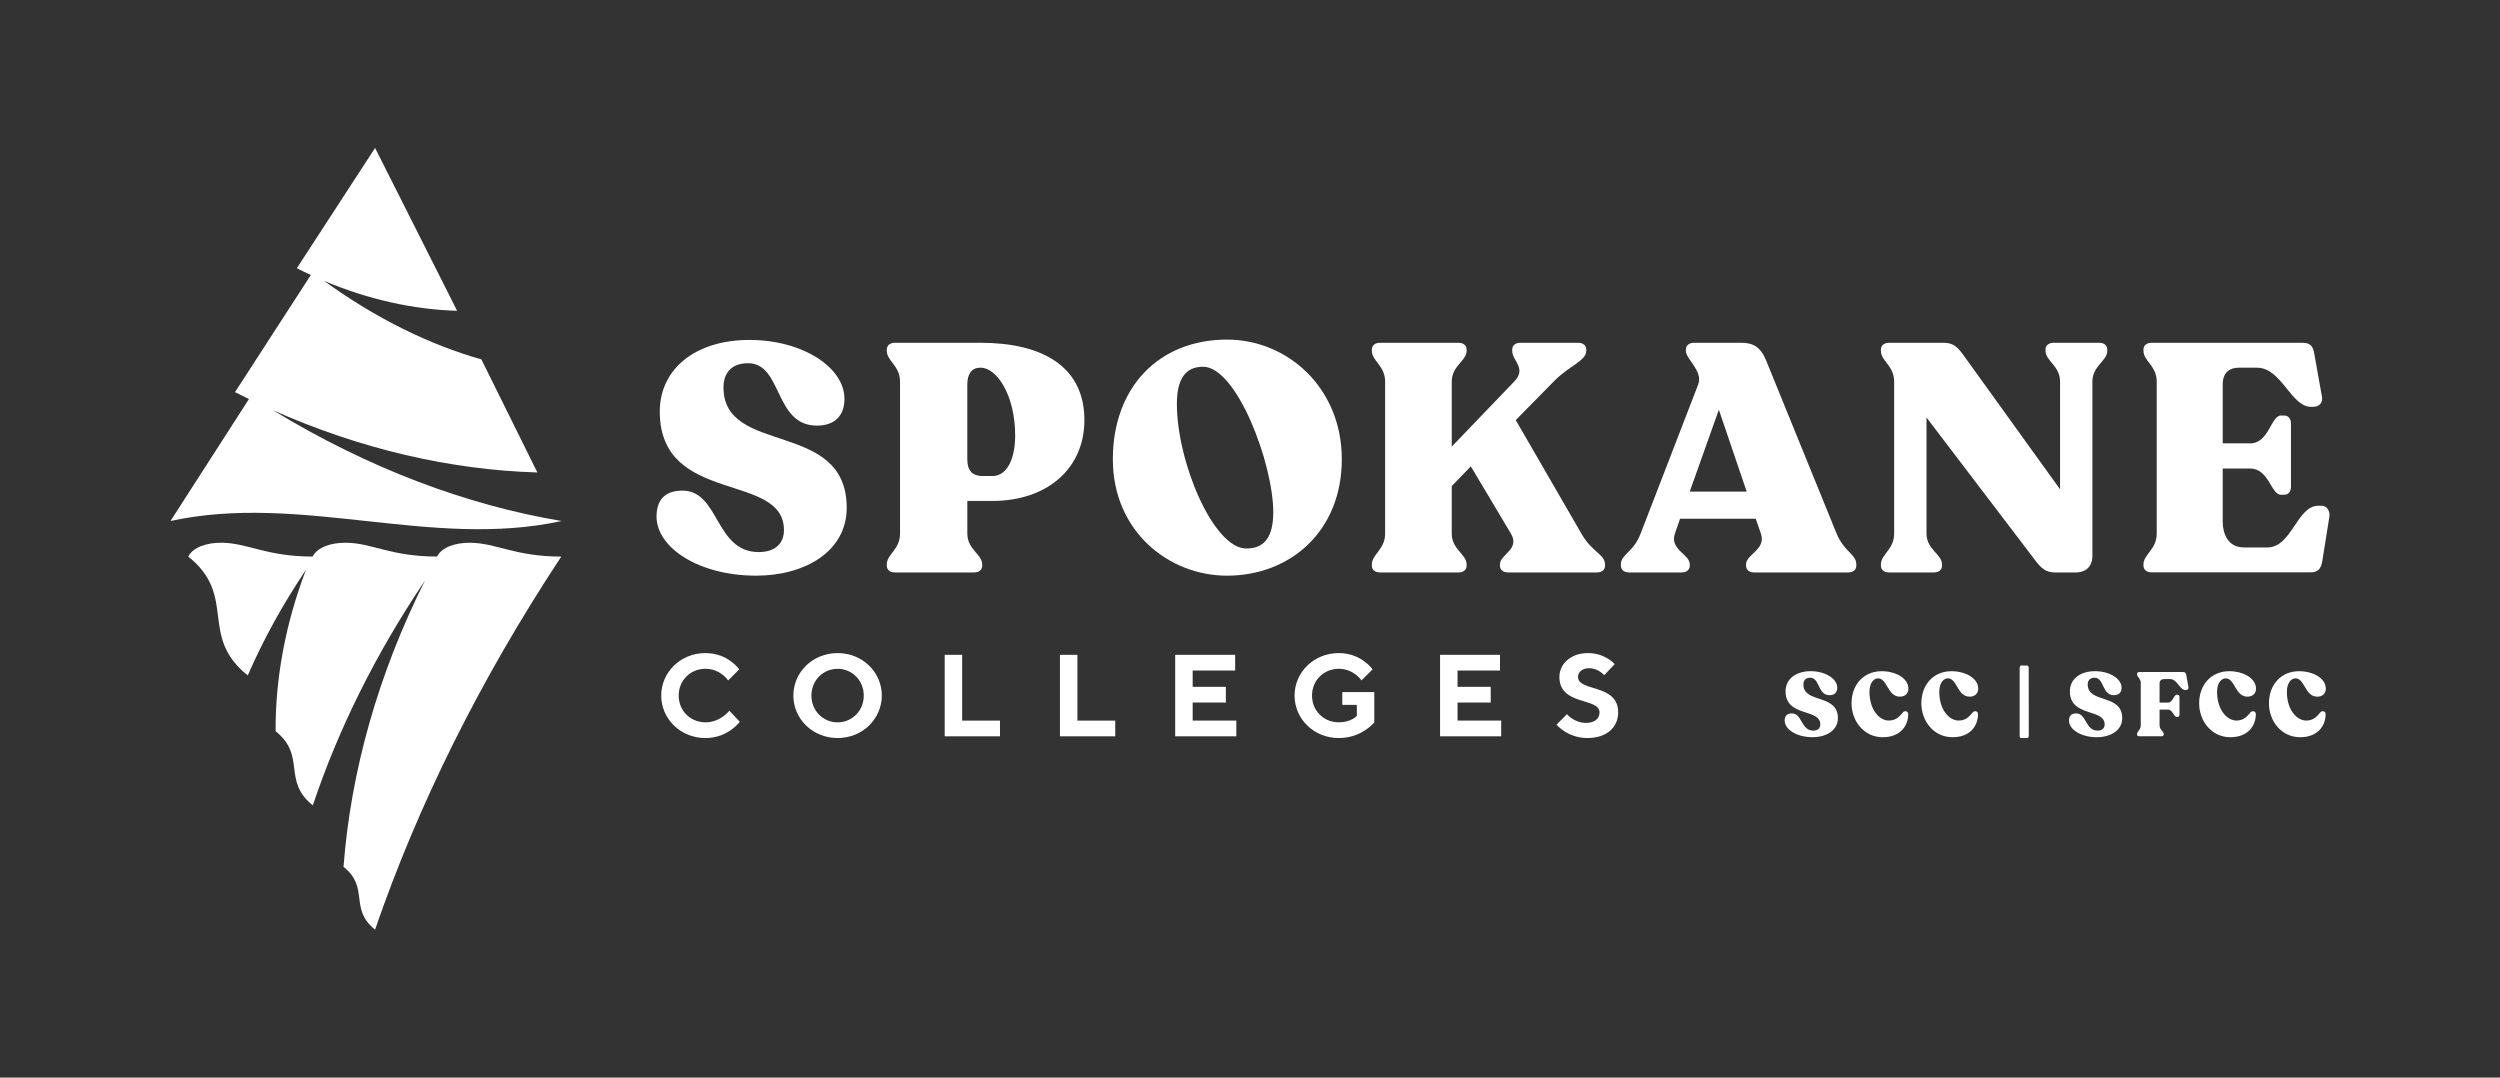 <?xml version="1.0" encoding="UTF-8"?><svg id="b" xmlns="http://www.w3.org/2000/svg" viewBox="0 0 1160 500"><rect x="0" y="0" width="1160" height="500" fill="#333333" stroke="none"/><defs><style>.c{fill:#fff;}</style></defs><path class="c" d="M126.64,190.34c40.65,18.07,82.43,27.7,122.7,28.88l-25.99-52.47c-23.96-6.78-48.87-18.93-72.96-36.42,20.5,8.65,41.46,13.29,61.71,13.88l-38.06-75.56-36.31,55.8c2.16,1.1,4.33,2.14,6.5,3.15l-35.19,54.35h0c2.15,1.1,4.31,2.16,6.47,3.21l-36.41,56.59c60.5-13.19,120.99,13.19,181.49,0-43.99-7.34-89.71-24.48-133.95-51.42Z"/><path class="c" d="M217.96,251.83c-6.42,0-12.83,1.89-15.21,6.41-21.63,0-30.23-6.41-42.49-6.41-6.42,0-12.83,1.89-15.21,6.41-21.63,0-30.23-6.41-42.49-6.41-6.42,0-12.83,1.89-15.21,6.41,23.02,18.39,4.6,36.77,27.62,55.16,7.08-16.32,16.07-32.77,26.99-48.98-9.54,25.04-14.22,50.47-14.07,74.87,14.38,11.46,2.88,22.92,17.26,34.39,11.69-34.99,29.07-70.21,52.05-104.31-21.83,43.58-34.47,88.81-37.8,132.83,12.19,9.72,2.44,19.43,14.63,29.15,19.72-57.34,48.53-115.75,86.41-173.1-21.63,0-30.23-6.41-42.49-6.41Z"/><path class="c" d="M304.64,239.65c0-7.2,3.45-12,12-12,17.26,0,15.01,28.51,35.41,28.51,7.35,0,11.7-3.75,11.7-10.2,0-27.16-57.47-11.4-57.62-54.92,0-19.96,16.66-33.31,41.57-33.31s44.27,12.91,44.12,27.46c0,7.35-4.2,12.3-12.76,12.3-19.96,0-15.91-28.96-31.96-28.96-7.95,0-11.4,4.8-11.4,11.25,0,31.96,57.17,14.71,57.17,55.82,0,20.26-19.36,31.51-42.02,31.51-26.71,0-46.22-13.06-46.22-27.46Z"/><path class="c" d="M411.47,262.46v-.6c0-4.65,6.15-6.9,6.15-14.26v-70.53c0-7.35-6.15-9.6-6.15-14.26v-.6c0-1.95,1.5-3.15,3.75-3.15h39.92c27.76,0,48.02,10.5,48.02,35.86,0,22.36-17.11,37.52-42.77,37.52h-11.55v15.16c0,7.35,6.9,9.6,6.9,14.26v.6c0,1.95-1.5,3.15-3.75,3.15h-36.77c-2.25,0-3.75-1.2-3.75-3.15ZM460.39,220.89c7.65,0,10.65-9.45,10.65-18.76,0-19.06-8.7-31.51-15.91-31.51h-.45c-3.75,0-5.85,2.85-5.85,7.8v34.66c0,4.95,1.95,7.8,7.35,7.8h4.2Z"/><path class="c" d="M516.36,213.09c0-33.16,21.16-55.52,52.97-55.52,27.91,0,53.27,22.21,53.27,55.52s-23.86,54.02-53.27,54.02c-27.16,0-52.97-20.71-52.97-54.02ZM590.79,237.7c0-22.66-16.96-67.53-32.56-67.53-8.1,0-12.16,5.55-12.16,17.26,0,26.71,16.81,67.08,32.26,67.08,8.4,0,12.46-5.4,12.46-16.81Z"/><path class="c" d="M744.74,261.86v.6c0,1.95-1.5,3.15-3.75,3.15h-41.27c-2.25,0-3.75-1.2-3.75-3.15v-.6c0-4.65,9.45-6.9,5.1-14.26l-18.61-31.21-8.85,9.15v22.06c0,7.35,6.9,9.6,6.9,14.26v.6c0,1.95-1.5,3.15-3.75,3.15h-36.46c-2.25,0-3.75-1.2-3.75-3.15v-.6c0-4.65,6.15-6.9,6.15-14.26v-70.53c0-7.35-6.15-9.6-6.15-14.26v-.6c0-1.95,1.5-3.15,3.75-3.15h36.46c2.25,0,3.75,1.2,3.75,3.15v.6c0,4.65-6.9,6.9-6.9,14.26v30.16l28.96-30.16c6-6.15-.9-9.6-.9-14.26v-.6c0-1.95,1.5-3.15,3.75-3.15h26.86c2.25,0,3.75,1.2,3.75,3.15v.6c0,4.65-8.25,7.05-15.16,14.26l-17.56,17.86,30.46,52.67c5.1,8.85,10.95,9.6,10.95,14.26Z"/><path class="c" d="M861.33,261.86v.6c0,1.95-1.5,3.15-3.75,3.15h-43.67c-2.25,0-3.75-1.2-3.75-3.15v-.6c0-4.65,9.45-6.9,6.9-14.26l-2.4-6.9h-35.11l-2.4,6.9c-2.55,7.35,6.9,9.6,6.9,14.26v.6c0,1.95-1.5,3.15-3.75,3.15h-24.46c-2.25,0-3.75-1.2-3.75-3.15v-.6c0-4.65,5.85-5.55,9.15-14.26l26.71-69.18c2.4-6.3-5.7-11.7-5.7-15.61v-.6c0-1.95,1.5-3.15,3.75-3.15h22.21c5.55,0,8.85,2.4,11.11,7.8l32.86,80.73c3.45,8.4,9.15,9.6,9.15,14.26ZM810.46,228.09l-12.91-37.97-13.51,37.97h26.41Z"/><path class="c" d="M977.77,162.22v.6c0,4.65-6.9,6.9-6.9,14.26v80.73c0,4.95-2.85,7.8-7.8,7.8h-9.75c-4.05,0-6.3-2.1-8.7-5.25l-50.72-66.63v53.87c0,7.35,7.2,9.6,7.2,14.26v.6c0,1.95-1.5,3.15-3.75,3.15h-20.86c-2.25,0-3.75-1.2-3.75-3.15v-.6c0-4.65,6.15-6.9,6.15-14.26v-70.53c0-7.35-6.15-9.6-6.15-14.26v-.6c0-1.95,1.5-3.15,3.75-3.15h25.51c4.05,0,6.15,1.8,8.7,5.25l45.17,62.73v-49.97c0-7.35-6.75-9.6-6.75-14.26v-.6c0-1.95,1.5-3.15,3.75-3.15h21.16c2.25,0,3.75,1.2,3.75,3.15Z"/><path class="c" d="M994.57,262.46v-.6c0-4.65,6.15-6.9,6.15-14.26v-70.53c0-7.35-6.15-9.6-6.15-14.26v-.6c0-1.95,1.5-3.15,3.75-3.15h69.93c3.6,0,4.95,1.35,5.55,4.95l3.6,20.11c.45,2.85-1.35,4.65-4.2,4.65h-.9c-9.3,0-13.66-18.16-25.06-18.16h-8.4c-3.9,0-7.5,1.8-7.5,7.8v27.31h12.76c8.7,0,9.6-12.91,14.26-12.91h1.5c1.95,0,3.15,1.5,3.15,3.75v29.26c0,2.25-1.2,3.75-3.15,3.75h-1.5c-4.65,0-5.55-12.16-14.26-12.16h-12.76v24.61c0,5.4,2.25,12,9.9,12h10.8c11.4,0,13.66-19.36,23.71-19.36h1.5c2.7,0,3.9,2.85,3.6,4.95l-3.3,20.71c-.6,3.6-1.95,5.25-5.55,5.25h-73.68c-2.25,0-3.75-1.2-3.75-3.15Z"/><path class="c" d="M342.99,310.59l-5.13,5.13s-3.51-5.4-10.53-5.4-12.42,5.4-12.42,12.42,5.4,12.42,12.42,12.42,11.07-5.4,11.07-5.4l4.86,5.13s-5.4,7.56-15.93,7.56c-11.61,0-20.52-8.91-20.52-19.71s8.91-19.71,20.52-19.71c10.53,0,15.66,7.56,15.66,7.56Z"/><path class="c" d="M388.64,303.03c11.61,0,20.52,8.91,20.52,19.71s-8.91,19.71-20.52,19.71-20.52-8.91-20.52-19.71,8.91-19.71,20.52-19.71ZM388.64,335.17c6.75,0,12.15-5.4,12.15-12.42s-5.4-12.42-12.15-12.42-12.15,5.4-12.15,12.42,5.4,12.42,12.15,12.42Z"/><path class="c" d="M438.34,341.65v-37.81h8.1v30.52h17.55v7.29h-25.66Z"/><path class="c" d="M491.82,341.65v-37.81h8.1v30.52h17.55v7.29h-25.66Z"/><path class="c" d="M573.65,334.36v7.29h-28.36v-37.81h27.82v7.29h-19.71v7.56h15.39v7.29h-15.39v8.37h20.25Z"/><path class="c" d="M637.67,321.12v14.04s-5.67,7.29-16.47,7.29c-11.61,0-20.52-8.91-20.52-19.71s8.91-19.71,20.52-19.71c10.53,0,15.66,7.56,15.66,7.56l-5.13,5.13s-3.51-5.4-10.53-5.4-12.42,5.4-12.42,12.42,5.4,12.42,12.42,12.42c5.67,0,8.37-2.97,8.37-2.97v-5.13h-6.75v-5.94h14.85Z"/><path class="c" d="M696.55,334.36v7.29h-28.36v-37.81h27.82v7.29h-19.71v7.56h15.39v7.29h-15.39v8.37h20.25Z"/><path class="c" d="M723.56,314.1c0-5.94,5.13-11.07,13.23-11.07s12.42,5.13,12.42,5.13l-4.86,5.13s-2.7-3.24-7.02-3.24c-3.24,0-5.13,1.89-5.13,4.05,0,7.02,18.63,2.97,18.63,16.47,0,6.75-5.13,11.88-14.31,11.88s-14.31-6.21-14.31-6.21l4.86-4.86s3.24,4.05,8.91,4.05c4.05,0,6.21-2.16,6.21-4.86,0-7.02-18.63-2.97-18.63-16.47Z"/><path class="c" d="M828.07,334.38c0-2.02.97-3.36,3.36-3.36,4.83,0,4.2,7.98,9.92,7.98,2.06,0,3.28-1.05,3.28-2.86,0-7.6-16.09-3.19-16.13-15.38,0-5.59,4.66-9.33,11.64-9.33s12.39,3.61,12.35,7.69c0,2.06-1.18,3.45-3.57,3.45-5.59,0-4.45-8.11-8.95-8.11-2.23,0-3.19,1.34-3.19,3.15,0,8.95,16.01,4.12,16.01,15.63,0,5.67-5.42,8.82-11.76,8.82-7.48,0-12.94-3.65-12.94-7.69Z"/><path class="c" d="M859.12,326.31c0-8.45,5.46-14.87,13.99-14.87,6.55,0,12.39,3.32,12.39,8.07,0,2.18-1.47,3.74-3.95,3.74-5.8,0-5.76-8.49-10.13-8.49-2.02,0-3.99,2.14-3.99,6.26,0,8.15,4.45,13.32,9.03,13.32,3.61,0,5.25-2.39,6.47-3.78.84-.97,2.48-.63,2.48.8,0,5.38-3.61,10.71-11.85,10.71-8.7,0-14.45-7.52-14.45-15.75Z"/><path class="c" d="M891.51,326.31c0-8.45,5.46-14.87,13.99-14.87,6.55,0,12.39,3.32,12.39,8.07,0,2.18-1.47,3.74-3.95,3.74-5.8,0-5.76-8.49-10.13-8.49-2.02,0-3.99,2.14-3.99,6.26,0,8.15,4.45,13.32,9.03,13.32,3.61,0,5.25-2.39,6.47-3.78.84-.97,2.48-.63,2.48.8,0,5.38-3.61,10.71-11.85,10.71-8.7,0-14.45-7.52-14.45-15.75Z"/><path class="c" d="M937.12,341.34v-31.43c0-.67.3-1.09.67-1.13l2.82.04c.4,0,.71.42.71,1.09l.03,31.43c0,.67-.34,1.13-.71,1.09h-2.89c-.4,0-.64-.42-.64-1.09Z"/><path class="c" d="M959.99,334.38c0-2.02.97-3.36,3.36-3.36,4.83,0,4.2,7.98,9.92,7.98,2.06,0,3.28-1.05,3.28-2.86,0-7.6-16.09-3.19-16.13-15.38,0-5.59,4.66-9.33,11.64-9.33s12.39,3.61,12.35,7.69c0,2.06-1.18,3.45-3.57,3.45-5.59,0-4.45-8.11-8.95-8.11-2.23,0-3.19,1.34-3.19,3.15,0,8.95,16.01,4.12,16.01,15.63,0,5.67-5.42,8.82-11.76,8.82-7.48,0-12.94-3.65-12.94-7.69Z"/><path class="c" d="M991.59,340.77v-.17c0-1.3,1.72-1.93,1.72-3.99v-19.75c0-2.06-1.72-2.69-1.72-3.99v-.17c0-.55.42-.88,1.05-.88h20.25c1.01,0,1.39.42,1.55,1.43l1.01,5.63c.13.8-.38,1.3-1.18,1.3h-.25c-2.6,0-3.82-5.08-7.02-5.08h-2.86c-1.09,0-2.1.5-2.1,2.18v8.74h3.95c2.06,0,2.69-3.66,3.99-3.66h.42c.55,0,.88.42.88,1.05v8.19c0,.63-.34,1.05-.88,1.05h-.42c-1.3,0-1.93-3.4-3.99-3.4h-3.95v7.35c0,2.06,1.93,2.69,1.93,3.99v.17c0,.55-.42.88-1.05.88h-10.29c-.63,0-1.05-.34-1.05-.88Z"/><path class="c" d="M1020.41,326.31c0-8.45,5.46-14.87,13.99-14.87,6.55,0,12.39,3.32,12.39,8.07,0,2.18-1.47,3.74-3.95,3.74-5.8,0-5.76-8.49-10.13-8.49-2.02,0-3.99,2.14-3.99,6.26,0,8.15,4.45,13.32,9.03,13.32,3.61,0,5.25-2.39,6.47-3.78.84-.97,2.48-.63,2.48.8,0,5.38-3.61,10.71-11.85,10.71-8.7,0-14.45-7.52-14.45-15.75Z"/><path class="c" d="M1052.8,326.31c0-8.45,5.46-14.87,13.99-14.87,6.55,0,12.39,3.32,12.39,8.07,0,2.18-1.47,3.74-3.95,3.74-5.8,0-5.76-8.49-10.13-8.49-2.02,0-3.99,2.14-3.99,6.26,0,8.15,4.45,13.32,9.03,13.32,3.61,0,5.25-2.39,6.47-3.78.84-.97,2.48-.63,2.48.8,0,5.38-3.61,10.71-11.85,10.71-8.7,0-14.45-7.52-14.45-15.75Z"/></svg>